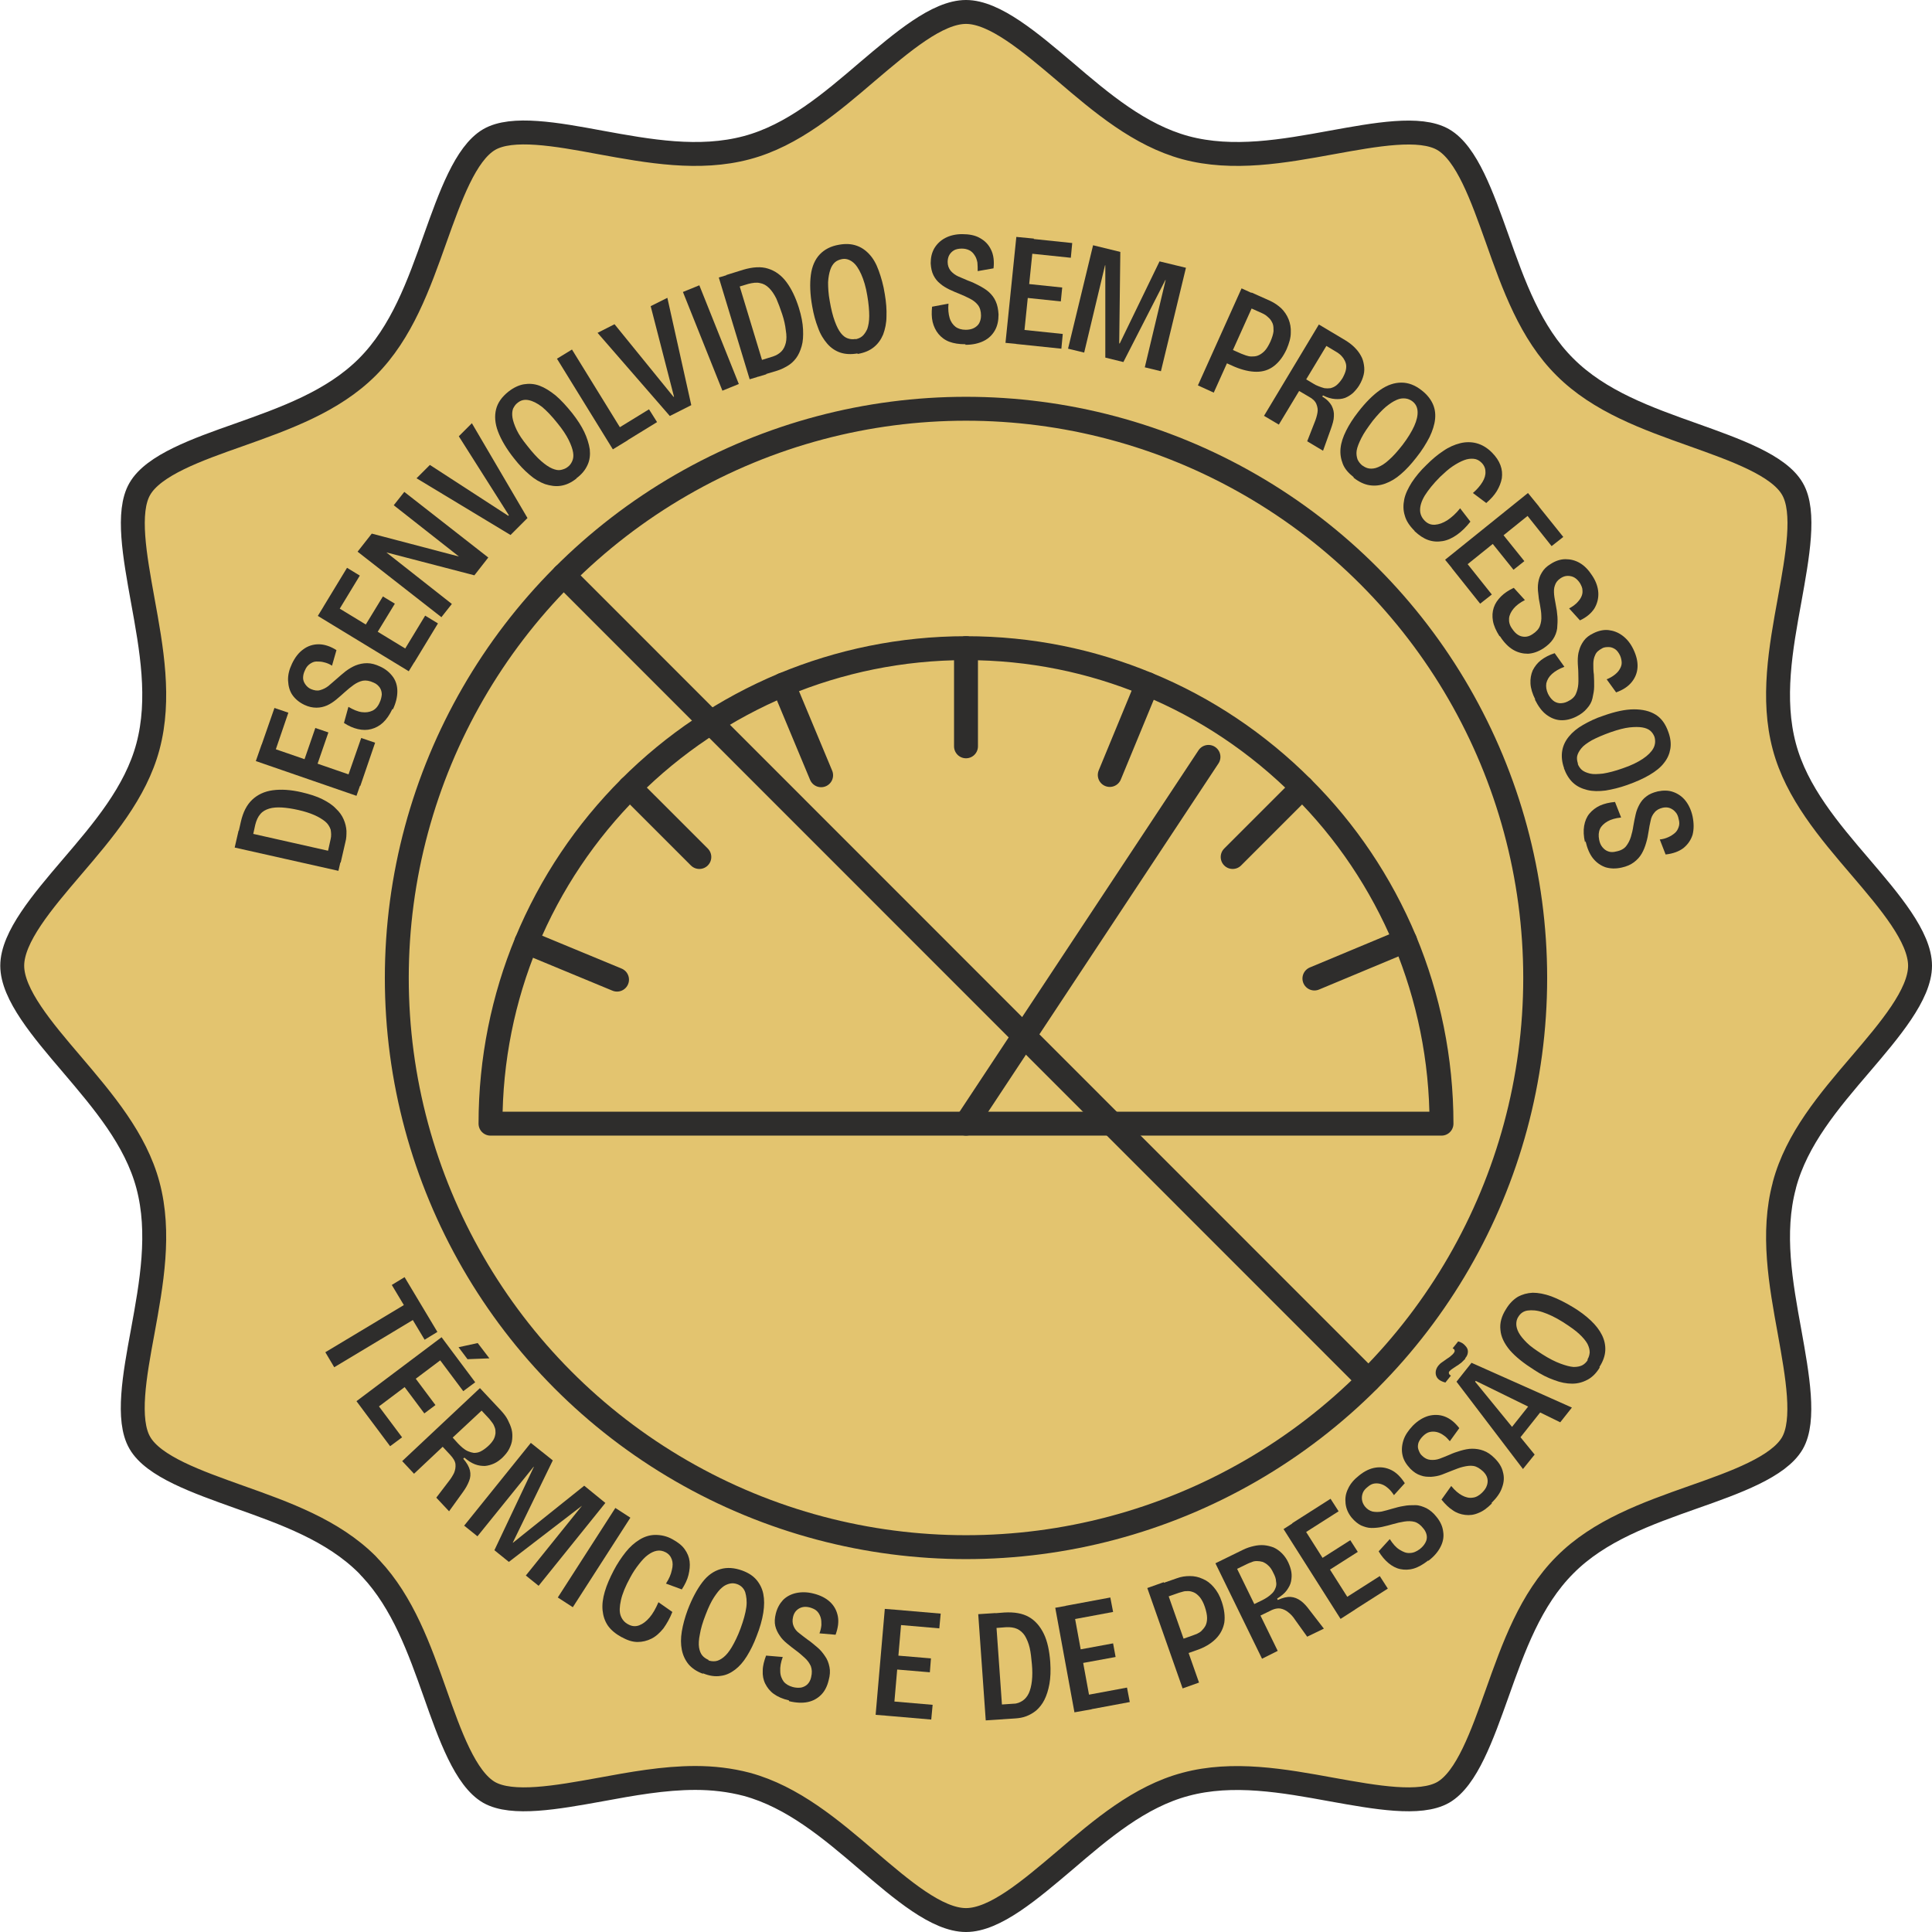 <svg viewBox="0 0 69.48 69.49" xmlns="http://www.w3.org/2000/svg" data-sanitized-data-name="Camada 2" data-name="Camada 2" id="Camada_2">
  <defs>
    <style>
      .cls-1 {
        stroke-width: .86px;
      }

      .cls-1, .cls-2 {
        fill: none;
      }

      .cls-1, .cls-2, .cls-3 {
        stroke: #2e2d2c;
        stroke-linecap: round;
        stroke-linejoin: round;
      }

      .cls-2, .cls-3 {
        stroke-width: .86px;
      }

      .cls-4 {
        fill: #2e2d2c;
        stroke-width: 0px;
      }

      .cls-3 {
        fill: #e3c46f;
      }
    </style>
  </defs>
  <g data-sanitized-data-name="Camada 1" data-name="Camada 1" id="Camada_1-2">
    <path d="M64.17,42.63c-.46,1.71-.13,3.53.19,5.28.28,1.56.57,3.17.1,3.99-.49.85-2.05,1.41-3.56,1.94-1.67.59-3.39,1.2-4.62,2.44-1.24,1.24-1.85,2.96-2.44,4.62-.54,1.51-1.09,3.07-1.94,3.56-.83.47-2.43.18-3.99-.1-1.75-.32-3.57-.65-5.28-.19-1.65.44-3.02,1.61-4.34,2.74-1.24,1.05-2.51,2.14-3.55,2.14s-2.31-1.09-3.54-2.14c-1.32-1.13-2.69-2.29-4.34-2.74-.61-.16-1.23-.23-1.85-.23-1.14,0-2.29.21-3.43.42-1.55.28-3.16.57-3.99.1-.85-.49-1.41-2.05-1.94-3.56-.57-1.61-1.16-3.26-2.31-4.49-.01-.01-.03-.03-.04-.04-.03-.03-.06-.07-.09-.1-1.24-1.24-2.96-1.85-4.62-2.44-1.51-.54-3.07-1.09-3.56-1.94-.48-.82-.19-2.43.1-3.99.32-1.75.65-3.56.19-5.28-.44-1.65-1.61-3.02-2.74-4.35-1.05-1.23-2.14-2.51-2.14-3.54s1.09-2.31,2.14-3.54c1.13-1.32,2.3-2.69,2.74-4.34.46-1.72.13-3.53-.19-5.28-.28-1.56-.58-3.17-.1-3.99.49-.85,2.05-1.41,3.56-1.94,1.66-.59,3.38-1.2,4.62-2.44,1.24-1.24,1.85-2.96,2.44-4.62.54-1.51,1.09-3.06,1.94-3.56.82-.48,2.43-.19,3.99.1,1.75.32,3.56.65,5.28.19,1.65-.44,3.02-1.61,4.34-2.74,1.24-1.05,2.51-2.14,3.54-2.14s2.31,1.09,3.55,2.14c1.32,1.13,2.69,2.29,4.34,2.74,1.71.46,3.53.13,5.28-.19,1.55-.28,3.16-.58,3.99-.1.85.49,1.4,2.05,1.94,3.56.59,1.67,1.2,3.39,2.44,4.62,1.24,1.24,2.96,1.85,4.62,2.44,1.51.54,3.07,1.09,3.56,1.94.48.82.18,2.43-.1,3.99-.32,1.75-.65,3.56-.19,5.28.44,1.65,1.61,3.02,2.74,4.34,1.05,1.23,2.14,2.51,2.14,3.54s-1.09,2.31-2.14,3.54c-1.13,1.32-2.3,2.69-2.74,4.35Z" class="cls-3"></path>
    <g>
      <path d="M12.18,31.32l-3.74-.84.14-.61,3.73.84-.14.61ZM12.25,31.02l-.52-.12.16-.72c.03-.12.02-.24,0-.35-.04-.11-.1-.21-.2-.29s-.23-.16-.39-.23-.35-.13-.57-.18-.42-.08-.59-.09-.33,0-.46.04c-.13.04-.24.1-.32.2-.08.09-.14.22-.18.38l-.14.64-.52-.12.14-.62c.08-.35.21-.61.41-.8.19-.18.44-.3.74-.34.3-.04.64-.02,1.03.07.3.07.55.15.75.25s.37.21.49.34c.13.12.22.25.28.39s.09.27.1.41c0,.14,0,.27-.04.41l-.17.74Z" class="cls-4"></path>
      <path d="M12.82,28.62l-3.62-1.25.21-.6,3.62,1.25-.21.6ZM9.83,27.18l-.5-.17.54-1.55.5.17-.53,1.55ZM11.34,27.7l-.47-.16.47-1.36.47.16-.47,1.36ZM12.95,28.26l-.5-.17.54-1.55.5.17-.53,1.55Z" class="cls-4"></path>
      <path d="M14.11,25.5c-.1.21-.21.37-.34.49-.13.12-.27.19-.42.23-.15.04-.31.04-.48,0s-.33-.11-.5-.22l.16-.58c.17.1.33.17.48.19.15.02.27,0,.38-.05s.2-.15.26-.29c.05-.1.07-.2.08-.29,0-.09-.02-.17-.07-.25-.05-.07-.12-.14-.22-.18-.15-.07-.28-.09-.39-.07s-.23.08-.33.15c-.11.08-.21.16-.32.26-.1.09-.2.18-.31.27-.11.09-.22.16-.33.21-.12.05-.24.08-.38.08s-.28-.03-.43-.1c-.19-.09-.33-.21-.43-.35s-.15-.32-.16-.52.04-.4.14-.61c.11-.23.24-.4.41-.52.16-.12.35-.18.55-.18.2,0,.42.07.64.21l-.16.56c-.09-.06-.19-.1-.28-.12-.1-.03-.19-.03-.28-.03-.09,0-.17.04-.24.09-.07.05-.13.12-.17.22-.05.1-.07.19-.07.28,0,.08.03.16.08.23.05.07.11.13.2.17.12.05.23.07.33.04.11-.03.21-.08.3-.15.09-.08.19-.16.29-.25.11-.1.22-.19.33-.28.12-.09.24-.16.36-.21.13-.05.26-.08.41-.08.15,0,.3.04.47.12.2.09.35.22.46.37s.16.33.16.52c0,.2-.05.42-.16.65Z" class="cls-4"></path>
      <path d="M14.7,24.14l-3.27-1.99.33-.54,3.27,1.99-.33.54ZM12.09,22.1l-.46-.28.85-1.4.46.28-.85,1.4ZM13.45,22.94l-.43-.26.75-1.23.43.26-.75,1.23ZM14.9,23.82l-.46-.28.85-1.4.46.28-.85,1.4Z" class="cls-4"></path>
      <path d="M15.88,22.2l-3.02-2.36.51-.65,3.12.82h.01s-2.34-1.84-2.34-1.84l.38-.48,3.02,2.36-.5.64-3.15-.82h-.01s2.35,1.85,2.35,1.85l-.38.48Z" class="cls-4"></path>
      <path d="M18.36,19.24l-3.38-2.04.48-.48,2.82,1.83.02-.02-1.8-2.84.47-.47,2,3.41-.61.61Z" class="cls-4"></path>
      <path d="M20.73,17.21c-.19.15-.37.23-.56.26-.19.03-.38,0-.57-.06-.19-.07-.38-.18-.56-.34-.19-.16-.37-.35-.55-.58-.28-.35-.47-.68-.58-.97-.11-.29-.13-.56-.07-.8.06-.24.21-.45.45-.64.18-.14.37-.23.55-.26.18-.03.37-.02.56.05.19.07.38.19.58.35.2.17.39.38.6.64.18.23.33.46.43.67s.17.43.2.63c.02.2,0,.39-.08.56-.08.18-.21.34-.4.48ZM20.42,16.79c.07-.05.12-.12.16-.21.04-.09.05-.19.03-.31-.02-.12-.07-.27-.16-.45s-.22-.38-.41-.61c-.2-.25-.38-.44-.55-.58-.17-.13-.33-.21-.48-.24-.15-.03-.28,0-.4.1-.07.05-.12.13-.16.21-.03.09-.04.19-.02.32.02.12.07.27.15.44s.21.36.38.57c.18.23.35.42.5.55s.28.22.4.27c.12.05.22.07.31.05.09-.02.18-.05.25-.11Z" class="cls-4"></path>
      <path d="M22.04,16.16l-2.01-3.26.54-.33,2.01,3.26-.54.33ZM22.18,16.07l-.29-.46,1.45-.89.29.46-1.45.89Z" class="cls-4"></path>
      <path d="M24.08,14.95l-2.59-2.98.61-.31,2.12,2.61h.02s-.84-3.26-.84-3.26l.6-.3.86,3.86-.77.39Z" class="cls-4"></path>
      <path d="M25.98,14.05l-1.42-3.55.59-.24,1.42,3.55-.59.24Z" class="cls-4"></path>
      <path d="M26.96,13.64l-1.11-3.66.6-.18,1.11,3.66-.6.18ZM27.25,13.55l-.16-.51.71-.22c.12-.04.22-.1.3-.18.08-.08.13-.19.16-.31.03-.12.03-.28,0-.45-.02-.18-.06-.37-.13-.58s-.14-.4-.21-.56c-.08-.16-.16-.28-.26-.38-.1-.1-.21-.16-.33-.18-.12-.03-.26-.01-.42.03l-.63.19-.16-.51.61-.19c.34-.1.64-.12.89-.04.26.08.48.24.66.48.18.24.33.55.45.93.09.29.14.55.15.78.01.23,0,.43-.05.6s-.11.31-.2.43c-.09.12-.19.21-.31.28-.12.07-.24.13-.37.17l-.73.22Z" class="cls-4"></path>
      <path d="M30.84,12.71c-.23.04-.44.03-.62-.03-.18-.06-.34-.17-.47-.32s-.25-.34-.33-.57c-.09-.23-.16-.48-.21-.77-.08-.44-.09-.82-.05-1.13.04-.31.15-.56.32-.74.17-.18.4-.3.7-.35.23-.04.43-.03.61.03s.33.16.47.31.25.34.34.59.17.52.22.85c.05.29.07.56.06.8,0,.24-.05.46-.12.65-.08.19-.19.34-.34.46s-.34.2-.58.24ZM30.77,12.2c.09-.02.17-.05.24-.11.07-.06.13-.15.18-.26.04-.12.07-.27.07-.47,0-.19-.02-.44-.07-.73-.05-.31-.13-.57-.22-.77-.09-.2-.19-.35-.31-.44-.12-.09-.25-.13-.39-.1-.09.02-.17.05-.24.11-.07.06-.13.15-.17.27-.04.12-.07.27-.08.45,0,.19.01.41.06.68.05.29.11.53.18.72.07.19.14.33.22.43.08.1.16.16.25.19.09.03.18.04.28.02Z" class="cls-4"></path>
      <path d="M34.72,12.38c-.23,0-.42-.03-.58-.09-.16-.06-.29-.16-.39-.28s-.17-.27-.21-.43c-.04-.17-.04-.35-.02-.55l.59-.11c-.02.2,0,.37.04.51.04.14.12.25.21.32s.22.11.37.11c.11,0,.21-.02.29-.06.08-.04.15-.1.19-.17s.07-.17.07-.28c0-.16-.04-.29-.11-.38-.07-.09-.17-.17-.29-.23-.12-.06-.24-.12-.37-.17-.12-.05-.25-.1-.37-.16-.12-.06-.24-.13-.33-.21-.1-.08-.18-.18-.24-.3-.06-.12-.09-.26-.1-.43,0-.21.04-.38.13-.54.09-.15.22-.28.39-.37s.38-.14.61-.14c.25,0,.47.04.64.14.18.1.31.23.4.42.09.18.12.41.09.67l-.57.1c0-.11,0-.21-.01-.31-.02-.1-.05-.19-.1-.26-.05-.08-.11-.14-.19-.18-.08-.04-.17-.06-.27-.06-.11,0-.21.02-.28.06-.07.04-.13.1-.17.17-.04.07-.06.16-.06.25,0,.13.04.23.11.32.07.08.16.15.27.2.11.05.23.1.35.15.14.05.27.11.4.18.13.07.25.14.35.23.1.09.19.2.25.34.06.13.09.29.1.47,0,.22-.04.41-.13.57-.09.16-.22.29-.4.38-.18.09-.4.14-.66.14Z" class="cls-4"></path>
      <path d="M36.16,12.33l.39-3.81.63.06-.39,3.81-.63-.06ZM36.54,12.37l.05-.53,1.63.17-.05.53-1.63-.17ZM36.72,10.69l.05-.5,1.43.15-.05.5-1.43-.15ZM36.88,9.1l.05-.53,1.63.17-.05.53-1.63-.17Z" class="cls-4"></path>
      <path d="M38.41,12.54l.9-3.72.98.24-.04,3.29h.02s1.43-2.95,1.43-2.95l.95.23-.9,3.72-.58-.14.75-3.14h-.01s-1.51,2.95-1.51,2.95l-.65-.16v-3.32s-.01,0-.01,0l-.75,3.14-.58-.14Z" class="cls-4"></path>
      <path d="M43.08,13.86l1.57-3.49.57.26-1.57,3.49-.57-.26ZM43.9,12.97l.22-.48.52.23s.1.04.16.06c.06.02.13.04.2.04.07,0,.15,0,.23-.03.08-.03.16-.08.24-.16.08-.08.15-.2.22-.35.06-.14.1-.27.11-.37,0-.1,0-.19-.03-.27-.03-.07-.07-.14-.12-.19s-.1-.09-.14-.12-.09-.05-.13-.07l-.58-.26.21-.48.67.3c.15.07.28.16.4.27.11.11.2.24.26.39.06.15.09.31.08.49,0,.18-.06.38-.15.59-.12.26-.27.46-.45.6-.18.14-.39.21-.63.21-.24,0-.5-.06-.79-.18l-.49-.22Z" class="cls-4"></path>
      <path d="M45.46,14.95l1.97-3.28.94.56c.13.08.24.16.34.26s.17.19.23.3c.06.1.09.21.11.33s.02.24-.01.36c-.03.12-.08.25-.16.38-.06.1-.14.19-.22.27-.09.08-.19.14-.29.18-.11.04-.23.05-.36.04s-.28-.05-.43-.13l-.03.04c.17.1.28.22.34.33.06.12.09.24.08.38,0,.13-.05.29-.11.46l-.28.78-.57-.34.27-.69c.05-.12.08-.23.1-.34.02-.11,0-.21-.04-.31s-.13-.19-.28-.27l-.34-.2-.73,1.21-.54-.32ZM46.97,13.64l.25.15c.06.04.12.07.2.1.07.03.14.05.21.07.07.01.14.01.22,0,.07-.02.15-.05.22-.11.07-.06.14-.14.21-.25.06-.11.1-.2.12-.29.02-.09.02-.17,0-.24-.02-.07-.05-.13-.09-.19-.04-.05-.08-.1-.13-.14-.05-.04-.09-.07-.13-.09l-.35-.21-.73,1.21Z" class="cls-4"></path>
      <path d="M48.68,17.16c-.19-.15-.32-.3-.39-.48s-.1-.36-.08-.56c.02-.2.09-.41.2-.63.11-.22.25-.44.43-.67.27-.35.54-.62.8-.8s.51-.26.76-.26c.25,0,.49.09.73.28.18.14.31.3.39.47.08.17.11.35.09.56-.02.2-.09.42-.2.65-.12.23-.27.48-.48.74-.18.23-.36.43-.55.59-.18.16-.37.27-.56.34-.19.07-.38.09-.57.06s-.38-.12-.57-.27ZM49.01,16.75c.07.05.15.09.24.1.09.01.2,0,.31-.05.12-.05.25-.13.39-.26.15-.13.31-.31.49-.54.19-.25.33-.48.42-.68s.13-.38.12-.53c-.01-.15-.07-.27-.19-.36-.07-.05-.15-.09-.25-.1s-.2,0-.31.05c-.12.05-.24.13-.39.25-.14.12-.3.29-.47.5-.18.24-.32.44-.41.62-.09.18-.15.33-.17.45s0,.23.03.32c.04.09.1.16.17.22Z" class="cls-4"></path>
      <path d="M50.87,19.09c-.18-.18-.3-.36-.35-.55-.06-.19-.06-.38-.02-.58.04-.2.14-.4.27-.61.14-.21.31-.42.53-.63.2-.2.4-.37.6-.5.2-.14.41-.23.61-.28.2-.05.4-.05.59,0,.19.05.38.16.55.33.15.15.25.3.31.46.06.16.07.31.05.47-.03.16-.09.31-.18.46s-.22.29-.38.43l-.48-.36c.15-.13.26-.26.34-.39.08-.13.12-.26.11-.38,0-.12-.05-.23-.14-.32-.08-.08-.17-.13-.28-.14s-.22,0-.35.05-.26.12-.41.22c-.15.1-.29.23-.45.38-.25.25-.43.48-.55.67-.12.2-.17.37-.17.52,0,.15.06.28.17.39.11.11.23.15.37.14.14-.01.28-.06.44-.16.15-.1.31-.24.46-.43l.37.48c-.15.19-.31.35-.48.47-.17.12-.34.2-.52.23-.18.03-.35.02-.52-.04s-.33-.17-.49-.32Z" class="cls-4"></path>
      <path d="M51.97,20.13l2.98-2.4.4.49-2.98,2.4-.4-.49ZM52.21,20.43l.42-.33,1.02,1.28-.42.33-1.02-1.28ZM53.53,19.37l.39-.31.9,1.12-.39.31-.9-1.12ZM54.78,18.37l.42-.33,1.02,1.27-.42.33-1.02-1.28Z" class="cls-4"></path>
      <path d="M53.92,22.87c-.12-.19-.2-.37-.23-.54-.03-.17-.02-.33.03-.48.05-.15.14-.28.26-.4.12-.12.27-.22.46-.31l.4.44c-.18.09-.32.2-.41.31s-.15.23-.16.35c-.01.12.02.25.11.37.06.09.13.17.21.22s.16.07.25.07.18-.03.27-.09c.14-.09.23-.19.27-.3.04-.11.06-.23.05-.37,0-.13-.03-.27-.05-.4-.03-.13-.05-.27-.06-.4-.02-.14-.02-.27,0-.39.02-.13.06-.25.13-.36.07-.12.17-.22.32-.31.17-.11.35-.17.53-.17s.35.04.52.14c.17.1.31.25.44.45.14.21.21.42.22.62.01.2-.04.39-.14.56-.11.17-.28.32-.52.43l-.39-.43c.1-.05.18-.11.26-.18.07-.07.13-.14.17-.22s.06-.16.05-.25c0-.09-.04-.17-.09-.26-.06-.09-.13-.16-.2-.2-.07-.04-.15-.06-.24-.06s-.17.03-.25.08c-.11.07-.18.16-.21.26-.04.1-.04.21-.03.33s.04.24.06.37c.03.14.05.29.06.43.01.14,0,.28-.01.42-.02.14-.07.27-.15.39-.08.12-.2.23-.35.33-.19.12-.37.18-.55.19-.18,0-.36-.04-.53-.14-.17-.1-.33-.26-.47-.48Z" class="cls-4"></path>
      <path d="M55.21,25.15c-.1-.2-.16-.39-.17-.57-.01-.17.02-.33.08-.47.07-.14.17-.27.3-.37.13-.1.3-.19.49-.25l.35.49c-.19.07-.34.16-.45.26s-.17.21-.2.33c-.02.12,0,.25.06.38.05.1.11.18.18.24.07.06.15.09.24.1.09,0,.18-.01.28-.06.15-.07.25-.16.3-.27.05-.11.08-.23.09-.36s0-.27,0-.41c0-.13-.02-.27-.02-.41,0-.14.01-.27.05-.39.03-.12.09-.24.17-.35s.2-.2.35-.27c.18-.09.37-.13.54-.11s.34.08.5.2c.16.12.29.28.39.49.11.23.16.44.15.64-.01.2-.08.38-.21.54-.13.16-.31.28-.56.37l-.34-.47c.1-.04.19-.09.27-.15.08-.06.15-.13.19-.2.05-.08.08-.16.08-.24s-.02-.18-.06-.27c-.05-.1-.11-.18-.17-.22s-.14-.08-.23-.08c-.08,0-.17,0-.25.05-.11.06-.2.13-.24.23-.05.1-.07.21-.07.33,0,.12,0,.25.02.38.01.15.01.29.01.43,0,.14-.03.28-.06.42s-.1.26-.2.37c-.09.11-.22.21-.38.29-.2.1-.39.14-.57.13s-.35-.08-.51-.2c-.16-.12-.29-.3-.41-.54Z" class="cls-4"></path>
      <path d="M56.25,27.63c-.08-.22-.1-.43-.07-.62.03-.19.11-.36.24-.52.13-.16.3-.3.51-.42s.45-.24.73-.33c.42-.15.79-.23,1.1-.23.31,0,.57.06.78.19s.36.34.46.63c.08.22.1.42.07.6-.03.18-.1.35-.23.51-.12.16-.3.3-.52.43-.22.13-.49.25-.8.36-.28.1-.54.16-.78.2-.24.03-.46.03-.66-.02s-.37-.13-.51-.26c-.14-.13-.25-.31-.33-.53ZM56.74,27.47c.03.08.08.16.15.22.07.06.17.1.29.13s.28.02.47,0c.19-.03.43-.09.71-.19.3-.1.54-.22.72-.34s.31-.25.38-.38.08-.27.04-.41c-.03-.08-.08-.16-.15-.22-.07-.06-.17-.1-.29-.12-.12-.02-.28-.02-.46,0-.18.02-.41.08-.67.17-.28.1-.51.2-.68.29-.17.1-.3.19-.38.29-.08.1-.13.19-.15.28s0,.19.03.28Z" class="cls-4"></path>
      <path d="M57,30.29c-.05-.22-.06-.42-.03-.59.03-.17.09-.32.19-.44.1-.12.23-.22.38-.29.16-.07.33-.11.54-.13l.22.56c-.2.02-.37.07-.49.14s-.22.16-.27.27c-.05.11-.06.24-.03.39.02.11.06.2.12.27s.12.12.21.15c.08.03.18.03.29,0,.16-.03.28-.1.35-.19s.13-.2.17-.33c.04-.13.07-.26.09-.4.02-.13.05-.26.08-.4s.08-.26.14-.37.14-.21.25-.29c.1-.08.24-.14.41-.18.2-.04.38-.04.55.02.17.06.32.16.44.31s.21.34.26.57c.05.25.05.46,0,.66-.06.19-.17.35-.33.48-.16.12-.37.2-.64.23l-.21-.54c.11-.01.21-.04.3-.08s.17-.09.24-.15c.07-.06.11-.13.14-.22.03-.08.03-.18,0-.28-.02-.11-.06-.2-.12-.26-.05-.06-.12-.11-.2-.14-.08-.03-.17-.03-.26-.01-.12.03-.22.08-.29.17-.07.08-.12.18-.14.3-.03.12-.05.24-.07.37-.02.14-.05.29-.09.42-.04.14-.09.27-.16.39-.07.12-.16.22-.28.31s-.26.15-.44.19c-.22.05-.41.04-.58-.01-.17-.06-.32-.16-.45-.32-.12-.15-.21-.36-.27-.62Z" class="cls-4"></path>
    </g>
    <g>
      <path d="M11.7,48.63l3.28-1.97.32.54-3.28,1.97-.32-.54ZM14.09,46.21l.46-.28,1.18,1.97-.46.28-1.18-1.97Z" class="cls-4"></path>
      <path d="M12.82,50.39l3.06-2.3.38.51-3.06,2.3-.38-.51ZM13.05,50.7l.43-.32.98,1.31-.43.32-.98-1.31ZM14.4,49.68l.4-.3.86,1.15-.4.3-.86-1.15ZM15.68,48.72l.43-.32.98,1.31-.43.32-.98-1.31ZM16.82,48.89l-.33-.44.69-.15.42.55-.78.03Z" class="cls-4"></path>
      <path d="M14.47,52.54l2.79-2.62.75.8c.1.11.19.22.25.34s.11.23.14.35.03.23.02.35c-.01.12-.05.23-.11.35s-.15.22-.25.32c-.09.08-.18.15-.29.2-.11.05-.22.08-.33.09-.11,0-.23-.01-.36-.06-.13-.05-.25-.13-.38-.24l-.04.04c.13.15.21.29.24.42s.02.26-.03.38c-.05.13-.12.26-.23.41l-.49.68-.46-.49.45-.59c.08-.1.14-.2.19-.3.04-.1.06-.2.05-.31s-.08-.22-.19-.34l-.27-.29-1.03.97-.43-.46ZM16.28,51.7l.2.22c.05.05.1.1.16.15.06.05.12.09.19.12.07.03.14.05.21.06.08,0,.16-.01.24-.05.08-.04.17-.1.27-.19.09-.08.16-.17.2-.24s.06-.15.07-.23c0-.07,0-.14-.03-.21-.02-.06-.05-.12-.09-.17-.04-.05-.07-.09-.1-.13l-.28-.3-1.03.96Z" class="cls-4"></path>
      <path d="M16.69,54.87l2.4-2.98.79.63-1.44,2.96h.01s2.56-2.05,2.56-2.05l.76.62-2.4,2.98-.46-.37,2.02-2.51h0s-2.63,2.02-2.63,2.02l-.52-.42,1.42-3h-.01s-2.02,2.5-2.02,2.5l-.46-.37Z" class="cls-4"></path>
      <path d="M20.06,57.45l2.07-3.22.54.35-2.07,3.22-.54-.35Z" class="cls-4"></path>
      <path d="M22.36,58.88c-.22-.12-.39-.26-.5-.42-.11-.16-.17-.35-.19-.55-.02-.21.01-.43.08-.67.07-.24.18-.49.32-.76.13-.25.28-.47.43-.66.15-.19.32-.34.5-.45.18-.11.37-.17.57-.17.2,0,.41.04.62.16.18.1.33.21.43.35s.16.28.18.44,0,.32-.04.49-.13.35-.24.52l-.57-.21c.11-.17.18-.33.21-.48.04-.15.04-.28,0-.39s-.11-.2-.23-.26c-.1-.05-.2-.07-.31-.05-.11.02-.21.07-.32.15-.11.08-.21.19-.32.33-.11.14-.22.3-.32.49-.17.31-.28.58-.33.81s-.06.41-.01.55c.05.14.14.25.28.32.13.07.26.08.39.03.13-.05.25-.14.37-.28s.22-.32.32-.55l.5.35c-.09.23-.2.42-.32.59-.13.16-.27.29-.43.37-.16.08-.33.12-.5.12-.18,0-.37-.06-.56-.17Z" class="cls-4"></path>
      <path d="M25.27,60.19c-.22-.08-.39-.2-.51-.34-.12-.15-.2-.32-.24-.52-.04-.2-.04-.42,0-.66s.11-.5.21-.77c.16-.42.34-.75.53-1s.41-.4.65-.47c.24-.07.5-.05.78.05.22.08.39.19.51.33s.21.31.25.51c.04.2.04.42,0,.68-.04.25-.12.54-.24.84-.1.27-.22.51-.35.72-.13.21-.27.37-.43.49-.16.12-.33.2-.52.22-.19.03-.4,0-.62-.09ZM25.47,59.71c.08.03.17.04.26.03s.19-.06.29-.14c.1-.08.2-.2.3-.37.1-.17.21-.39.31-.66.11-.3.18-.55.21-.77s0-.4-.04-.54c-.05-.14-.15-.24-.29-.29-.08-.03-.17-.04-.26-.02-.09.02-.19.06-.28.14-.1.08-.19.2-.29.35s-.2.36-.3.62c-.11.28-.18.52-.21.71-.04.19-.05.35-.03.48.02.12.06.22.12.29.06.07.14.12.23.16Z" class="cls-4"></path>
      <path d="M28.37,61.15c-.22-.05-.4-.13-.54-.23-.14-.1-.24-.23-.31-.37-.07-.14-.1-.3-.09-.47,0-.17.05-.35.12-.54l.6.05c-.07.19-.1.36-.09.51,0,.15.05.27.12.37.08.1.19.16.33.2.11.03.21.03.3.02.09-.02.17-.06.23-.12s.11-.15.13-.25c.04-.16.03-.29-.01-.4-.05-.11-.12-.21-.22-.3s-.2-.18-.31-.26c-.11-.08-.21-.16-.32-.25-.11-.09-.2-.18-.27-.29-.07-.1-.13-.22-.16-.35-.03-.13-.02-.28.02-.44.05-.2.14-.36.26-.49.13-.13.29-.21.47-.25.19-.04.4-.04.63.02.24.06.44.16.59.3.15.14.24.31.28.51.04.2.01.42-.08.67l-.58-.05c.04-.1.06-.2.07-.3,0-.1,0-.19-.03-.28-.03-.09-.07-.16-.13-.22s-.15-.1-.25-.13c-.11-.03-.2-.03-.28-.01-.08.02-.15.06-.21.12-.06.06-.1.14-.12.23-.03.12-.02.24.02.33.04.1.11.19.21.26.09.07.19.15.3.23.12.08.23.18.34.27s.2.2.28.32c.08.11.13.24.16.39.03.14.02.3-.03.48-.05.21-.14.39-.27.52s-.29.22-.48.26c-.19.04-.42.03-.67-.03Z" class="cls-4"></path>
      <path d="M31.49,61.67l.33-3.81.63.05-.33,3.81-.63-.05ZM31.87,61.7l.04-.53,1.63.14-.05.53-1.63-.14ZM32.01,60.02l.04-.5,1.43.12-.04.5-1.43-.12ZM32.15,58.42l.05-.53,1.63.14-.05.53-1.63-.14Z" class="cls-4"></path>
      <path d="M35.45,61.87l-.27-3.82.62-.04.27,3.82-.62.04ZM35.75,61.85l-.04-.53.74-.05c.13,0,.24-.05.33-.11.09-.06.17-.16.22-.27s.09-.26.11-.44.02-.38,0-.6c-.02-.22-.04-.42-.08-.59-.04-.17-.1-.31-.17-.43-.07-.11-.17-.2-.28-.25-.11-.05-.25-.07-.41-.06l-.65.05-.04-.53.64-.05c.36-.02.65.03.88.16s.41.34.54.61.2.61.23,1.01c.02.31.01.57-.03.79-.04.22-.1.41-.18.57-.08.16-.18.28-.29.38-.11.09-.23.16-.36.21-.13.05-.26.07-.4.08l-.76.05Z" class="cls-4"></path>
      <path d="M38.64,61.58l-.69-3.76.62-.11.69,3.76-.62.11ZM38.42,58.27l-.1-.52,1.61-.3.1.52-1.61.3ZM38.71,59.85l-.09-.49,1.41-.26.09.49-1.42.26ZM39.02,61.51l-.1-.52,1.61-.3.1.52-1.61.3Z" class="cls-4"></path>
      <path d="M42.53,60.72l-1.27-3.61.59-.21,1.27,3.61-.59.21ZM42.51,59.51l-.17-.5.54-.19s.1-.04.16-.06c.06-.03.12-.06.17-.11.05-.05.1-.11.14-.18.04-.08.06-.17.06-.28,0-.11-.03-.25-.08-.4-.05-.15-.11-.26-.18-.35-.07-.08-.14-.14-.21-.17s-.14-.05-.21-.05-.13,0-.19.02-.1.03-.14.04l-.6.21-.17-.49.69-.24c.16-.06.31-.08.47-.08.16,0,.31.03.46.1.15.06.28.16.4.3.12.14.22.31.29.53.09.27.12.52.09.74-.04.22-.14.42-.31.59-.17.17-.4.31-.7.41l-.51.18Z" class="cls-4"></path>
      <path d="M45.39,59.66l-1.68-3.44.98-.48c.14-.07.27-.11.4-.14s.25-.04.37-.03.23.04.34.08c.11.05.21.12.3.21.09.09.17.2.23.33.05.11.09.22.11.34.02.12.01.23-.01.34-.02.11-.08.22-.16.33-.08.11-.2.2-.34.29l.02.05c.18-.08.33-.12.47-.11.13.01.25.06.36.14.11.08.21.19.32.34l.51.66-.6.29-.43-.6c-.07-.11-.15-.2-.24-.27-.08-.07-.18-.12-.28-.14-.1-.02-.23,0-.38.08l-.35.17.62,1.27-.56.28ZM45.12,57.68l.27-.13c.06-.03.13-.07.19-.11.06-.04.12-.09.17-.14s.09-.11.12-.19c.03-.07.04-.15.02-.24,0-.09-.04-.2-.1-.31-.05-.11-.11-.2-.18-.26-.06-.06-.13-.1-.2-.13-.07-.02-.14-.03-.21-.03s-.13.01-.19.04c-.06.02-.11.04-.15.06l-.37.18.62,1.27Z" class="cls-4"></path>
      <path d="M48.21,58.22l-2.05-3.23.53-.34,2.05,3.23-.53.34ZM46.76,55.23l-.29-.45,1.38-.88.29.45-1.38.88ZM47.62,56.58l-.27-.42,1.21-.77.27.42-1.21.77ZM48.53,58.01l-.29-.45,1.38-.88.29.45-1.38.88Z" class="cls-4"></path>
      <path d="M51.36,56.12c-.18.14-.35.24-.52.29-.17.05-.33.05-.48.02s-.3-.11-.43-.22c-.13-.11-.25-.25-.35-.42l.4-.44c.11.17.22.3.35.38s.24.13.37.12c.12,0,.24-.05.36-.14.09-.07.15-.14.2-.23s.06-.17.05-.25-.05-.18-.12-.26c-.1-.13-.21-.21-.32-.24s-.24-.03-.37-.01c-.13.02-.26.05-.4.09-.13.04-.26.07-.39.1-.13.03-.26.04-.39.04-.13,0-.25-.04-.37-.09-.12-.06-.23-.15-.34-.28-.13-.16-.2-.33-.22-.51-.02-.18,0-.35.09-.53.08-.18.22-.34.4-.48.2-.16.39-.25.59-.28s.39,0,.57.09.34.25.48.47l-.39.43c-.06-.09-.12-.17-.2-.24-.08-.07-.15-.12-.24-.15-.08-.03-.17-.04-.25-.03-.09.01-.17.05-.25.12-.09.07-.15.14-.18.22-.03.08-.04.16-.03.24s.04.16.1.24c.08.1.17.16.28.19.11.02.22.02.33,0,.12-.03.24-.06.37-.1.14-.04.28-.08.42-.1.14-.03.28-.03.42-.03s.27.05.4.11c.13.07.25.17.36.31.14.17.22.35.24.53.03.18,0,.36-.09.54-.09.18-.23.35-.44.51Z" class="cls-4"></path>
      <path d="M53.65,54.07c-.16.16-.32.28-.48.34-.16.07-.32.09-.48.07s-.31-.07-.45-.17c-.14-.09-.27-.22-.4-.38l.35-.49c.13.16.26.27.39.34s.26.1.38.08c.12-.01.24-.08.34-.18.08-.08.14-.16.17-.25.03-.08.04-.17.02-.26-.02-.09-.07-.17-.15-.25-.12-.11-.23-.18-.35-.2-.12-.02-.24,0-.37.03s-.25.08-.38.13c-.12.05-.25.1-.38.15s-.26.07-.39.08c-.13,0-.25,0-.38-.05-.13-.04-.25-.12-.37-.24-.14-.15-.24-.3-.28-.48-.04-.17-.03-.35.03-.54s.18-.36.34-.53c.18-.18.36-.29.56-.35.19-.05.39-.05.58.02.19.07.37.21.53.42l-.34.47c-.07-.08-.14-.16-.22-.21-.08-.06-.17-.1-.25-.12-.09-.02-.17-.02-.26,0-.08.02-.16.07-.24.15-.08.08-.13.16-.16.24-.02.08-.03.16,0,.24s.06.16.13.22c.09.09.19.14.3.15.11.01.22,0,.33-.04.11-.04.23-.09.35-.14.13-.06.27-.11.41-.15.14-.04.28-.07.41-.07.14,0,.28.02.41.07.14.05.27.14.4.27.16.16.26.32.3.5.05.18.04.36-.03.55-.06.19-.19.37-.38.56Z" class="cls-4"></path>
      <path d="M52.7,48.86s-.09.09-.14.14c-.06.04-.11.09-.17.12-.06.04-.11.07-.15.1-.05.03-.08.06-.11.09s-.03.06-.02.09.03.05.07.07l-.2.25c-.11-.03-.2-.07-.26-.13-.06-.06-.09-.14-.09-.22,0-.09.03-.17.09-.25.04-.05.08-.09.14-.13.06-.04.11-.08.17-.12.06-.04.11-.07.15-.11.04-.03.08-.07.1-.1.03-.04.04-.07.03-.1,0-.03-.03-.05-.07-.07l.2-.25c.11.03.19.08.25.15.06.06.1.13.1.21,0,.08-.02.16-.1.25ZM54.77,52.83l-2.39-3.14.54-.68,3.61,1.61-.42.53-3.04-1.49-.02.03,2.14,2.62-.42.52ZM54.52,51.89l-.37-.29,1.04-1.31.37.29-1.04,1.31Z" class="cls-4"></path>
      <path d="M57.53,49.18c-.12.2-.27.35-.44.44-.17.09-.35.14-.55.14-.2,0-.42-.04-.65-.13-.23-.08-.47-.2-.71-.36-.38-.24-.67-.47-.88-.71-.2-.24-.32-.48-.34-.73-.03-.25.04-.5.2-.75.12-.2.26-.34.42-.44.16-.09.34-.14.54-.15.2,0,.42.04.67.13.24.09.5.22.78.39.25.15.46.31.64.48.18.17.31.34.4.52.09.18.13.37.12.56s-.08.39-.21.59ZM57.09,48.89c.05-.08.07-.16.08-.25,0-.09-.02-.19-.08-.31-.06-.11-.16-.23-.3-.36-.14-.13-.34-.27-.59-.43-.27-.17-.51-.28-.72-.35-.21-.07-.39-.08-.54-.06s-.26.1-.34.23c-.05.08-.07.16-.07.26,0,.09.03.2.09.31.06.11.16.23.29.36.13.13.32.26.55.41.25.16.47.27.66.34s.34.11.47.12c.13,0,.23-.02.31-.06s.15-.11.2-.19Z" class="cls-4"></path>
    </g>
    <circle r="20.47" cy="35.17" cx="34.74" class="cls-2"></circle>
    <line y2="49.64" x2="49.21" y1="20.69" x1="20.27" class="cls-2"></line>
    <g>
      <path d="M51.84,40.41h-17.09s-.01,0-.01,0h0s-17.1,0-17.1,0c0-2.31.46-4.52,1.29-6.53.87-2.1,2.14-3.98,3.72-5.56,1.57-1.57,3.44-2.83,5.52-3.7,2.02-.84,4.24-1.31,6.57-1.31s4.51.46,6.52,1.29c2.1.86,3.99,2.14,5.57,3.72,1.57,1.56,2.83,3.43,3.7,5.51.84,2.03,1.31,4.25,1.31,6.58Z" class="cls-2"></path>
      <line y2="23.31" x2="34.74" y1="26.84" x1="34.74" class="cls-2"></line>
      <line y2="28.32" x2="22.65" y1="30.82" x1="25.15" class="cls-2"></line>
      <line y2="30.82" x2="44.33" y1="28.32" x1="46.83" class="cls-2"></line>
      <line y2="33.88" x2="18.93" y1="35.23" x1="22.19" class="cls-2"></line>
      <line y2="27.87" x2="39.91" y1="24.6" x1="41.26" class="cls-2"></line>
      <line y2="24.62" x2="28.17" y1="27.88" x1="29.53" class="cls-2"></line>
      <line y2="35.19" x2="47.27" y1="33.83" x1="50.53" class="cls-2"></line>
      <line y2="27.22" x2="43.46" y1="40.41" x1="34.74" class="cls-1"></line>
    </g>
  </g>
</svg>
